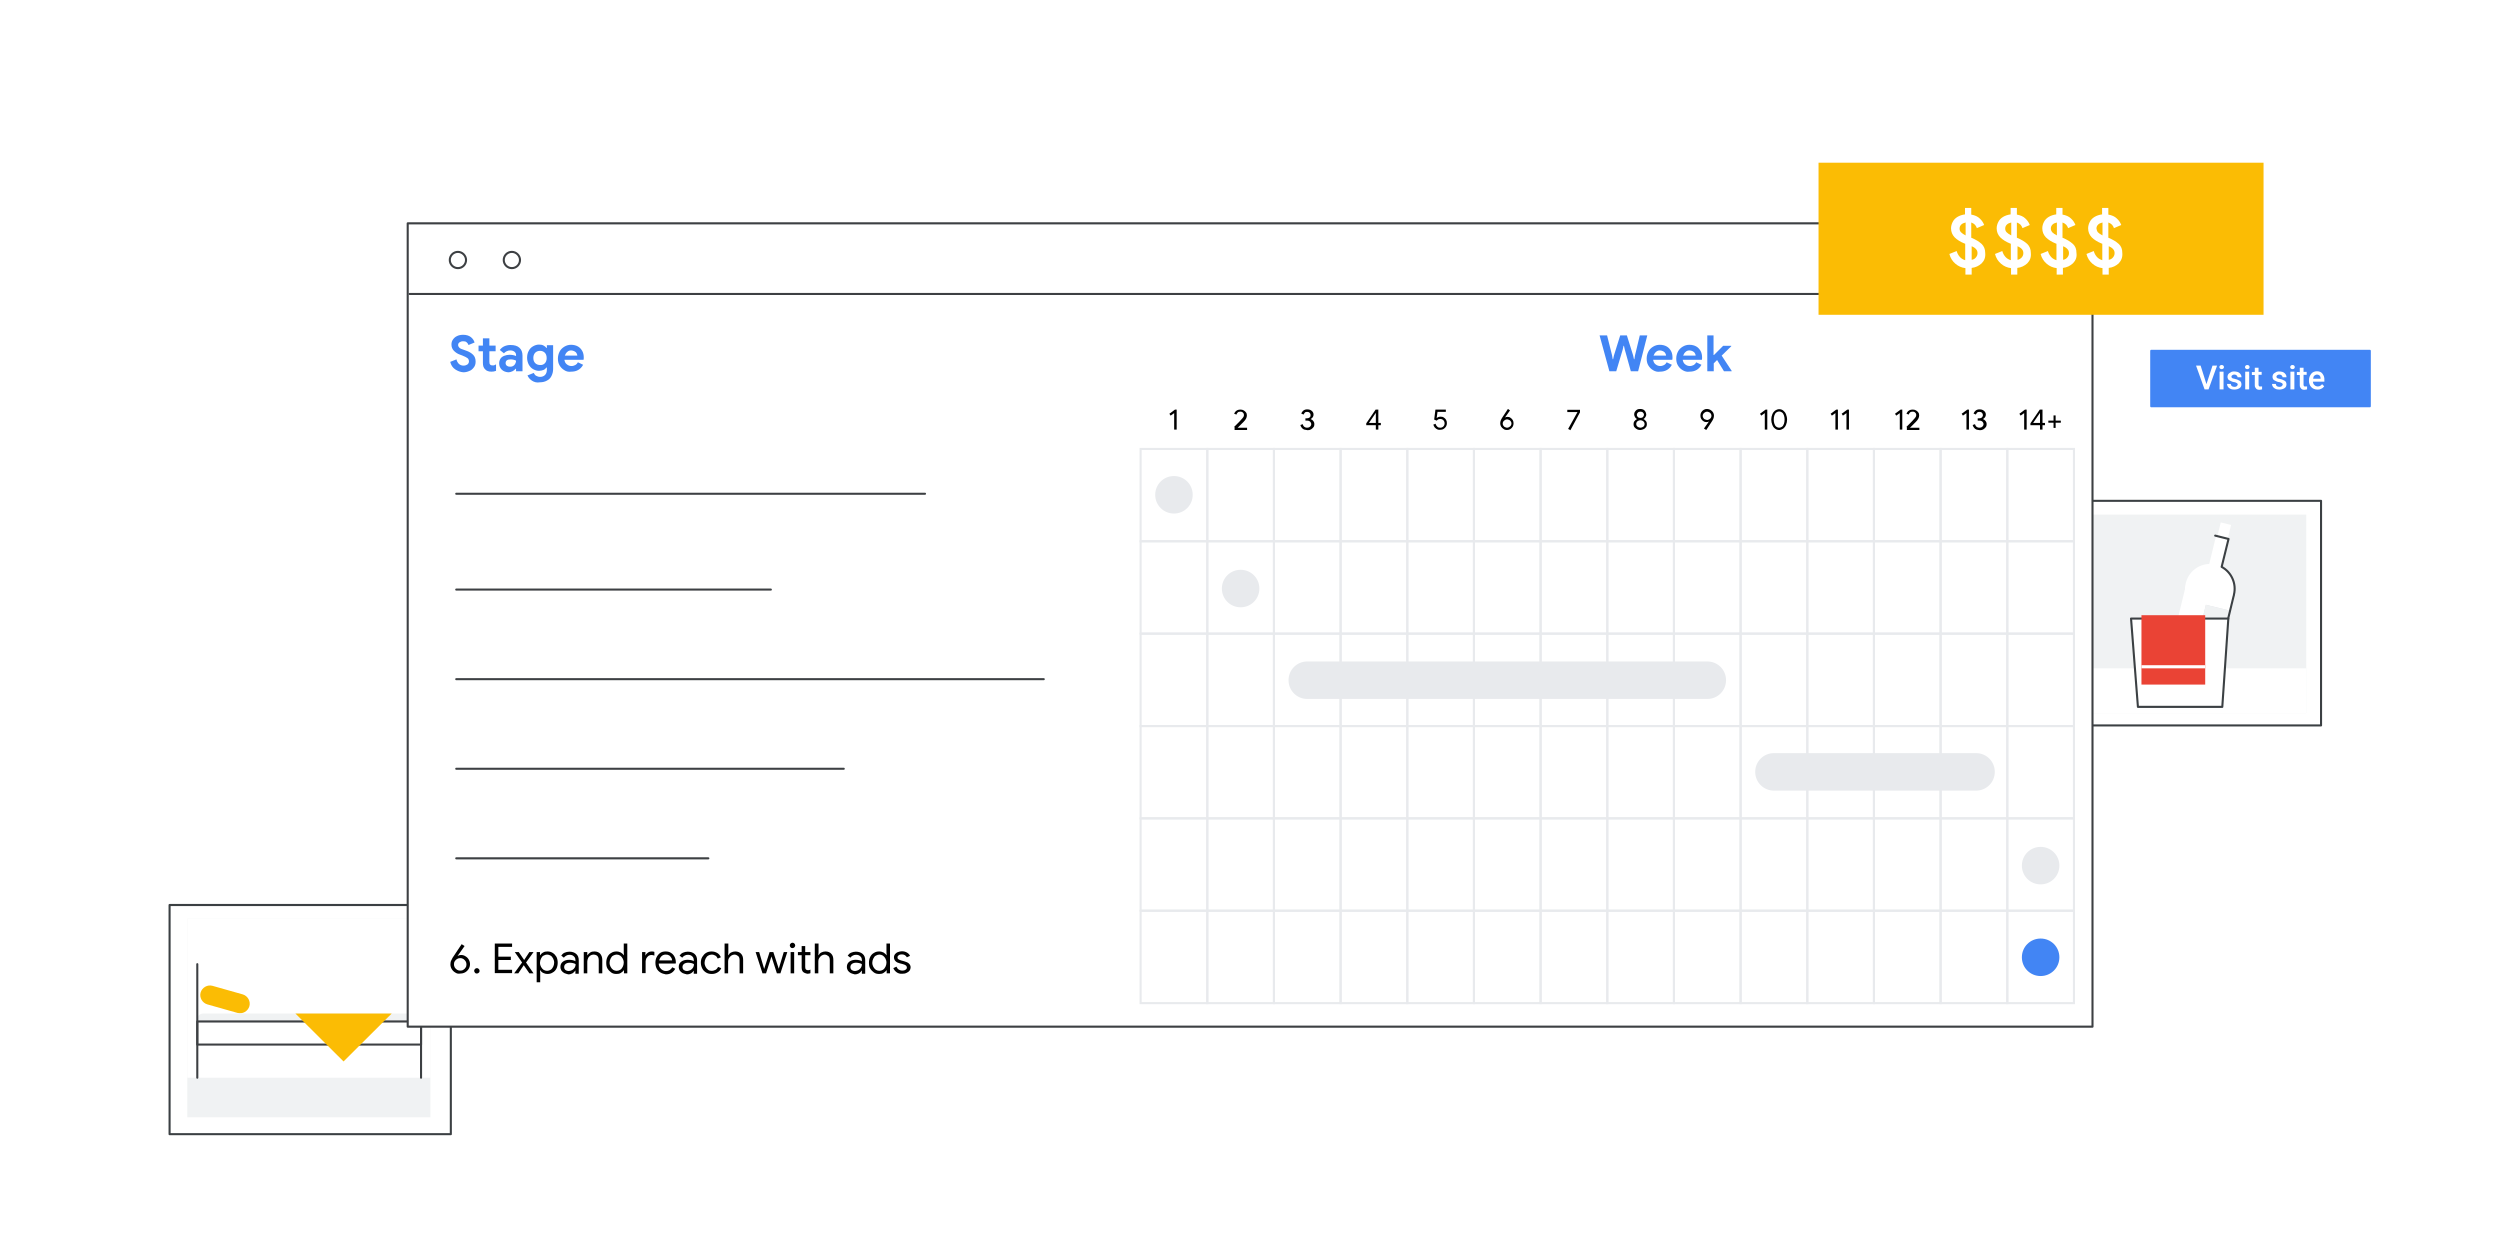 <?xml version="1.0" encoding="utf-8"?>
<!-- Generator: Adobe Illustrator 24.0.0, SVG Export Plug-In . SVG Version: 6.00 Build 0)  -->
<svg version="1.1" id="Layer_1" xmlns="http://www.w3.org/2000/svg" xmlns:xlink="http://www.w3.org/1999/xlink" x="0px" y="0px"
	 viewBox="0 0 1200 600" style="enable-background:new 0 0 1200 600;" xml:space="preserve">
<style type="text/css">
	.st0{fill:#FFFFFF;}
	.st1{fill:#E7E9EC;stroke:#3D4043;stroke-miterlimit:10;}
	.st2{fill:#D18A68;stroke:#3D4043;stroke-width:1.245;stroke-linecap:round;stroke-linejoin:round;stroke-miterlimit:10;}
	.st3{fill:none;stroke:#3D4043;stroke-linecap:round;stroke-linejoin:round;stroke-miterlimit:10;}
	.st4{fill:#FFFFFF;stroke:#3D4043;stroke-linecap:round;stroke-linejoin:round;stroke-miterlimit:10;}
	.st5{fill:#D4E2F9;}
	.st6{fill:none;stroke:#D4E2F9;stroke-miterlimit:10;}
	.st7{fill:#3D4043;stroke:#3D4043;stroke-linecap:round;stroke-linejoin:round;stroke-miterlimit:10;}
	.st8{fill:none;stroke:#3D4043;stroke-width:1.245;stroke-linecap:round;stroke-linejoin:round;stroke-miterlimit:10;}
	.st9{fill:#3D4043;stroke:#3D4043;stroke-width:1.245;stroke-linecap:round;stroke-linejoin:round;stroke-miterlimit:10;}
	.st10{fill:#4281F0;}
	.st11{fill:#CEDFF9;}
	.st12{fill:#FFFFFF;stroke:#3C4043;stroke-linecap:round;stroke-linejoin:round;stroke-miterlimit:10;}
	.st13{fill:none;stroke:#3C4043;stroke-linecap:round;stroke-linejoin:round;stroke-miterlimit:10;}
	.st14{fill:#DFA68A;stroke:#3D4043;stroke-linecap:round;stroke-linejoin:round;stroke-miterlimit:10;}
	.st15{fill:#D85040;stroke:#3D4043;stroke-linecap:round;stroke-linejoin:round;stroke-miterlimit:10;}
	.st16{fill:#FFFFFF;stroke:#3B4043;stroke-linecap:round;stroke-linejoin:round;stroke-miterlimit:10;}
	.st17{fill:#F0F2F3;}
	.st18{fill:#E0E1E5;}
	.st19{fill:none;stroke:#3B4043;stroke-linecap:round;stroke-linejoin:round;stroke-miterlimit:10;}
	.st20{fill:#EA4335;}
	.st21{fill:#FBBC04;}
	.st22{fill:#E4E6E9;}
	.st23{fill:none;stroke:#4BA453;stroke-linecap:round;stroke-linejoin:round;stroke-miterlimit:10;}
	.st24{fill:#4285F4;}
	.st25{fill:#D2E3FC;}
	.st26{enable-background:new    ;}
	.st27{fill:#4BA453;}
	.st28{fill:#D2E3FC;stroke:#D2E3FC;stroke-linecap:round;stroke-linejoin:round;stroke-miterlimit:10;}
	.st29{fill:#34A853;stroke:#34A853;stroke-linecap:round;stroke-linejoin:round;stroke-miterlimit:10;}
	.st30{fill:none;stroke:#BDC0C4;stroke-linecap:round;stroke-linejoin:round;}
	.st31{fill:#4E85EB;stroke:#4E85EB;stroke-miterlimit:10;}
	.st32{fill:#F2BC42;stroke:#F2BC42;stroke-miterlimit:10;}
	.st33{fill:#D85040;stroke:#D85040;stroke-linejoin:round;}
	.st34{fill:#BDC0C4;stroke:#BDC0C4;stroke-linecap:round;stroke-linejoin:round;}
	.st35{fill:#CEE2FF;}
	.st36{fill:none;stroke:#3C4043;stroke-miterlimit:10;}
	.st37{fill:none;stroke:#3D4043;stroke-miterlimit:10;}
	.st38{fill:none;stroke:#FBBC04;stroke-linecap:round;stroke-linejoin:round;stroke-miterlimit:10;}
	.st39{fill-rule:evenodd;clip-rule:evenodd;fill:#3D4043;}
	.st40{fill-rule:evenodd;clip-rule:evenodd;fill:none;stroke:#3D4043;stroke-miterlimit:10;}
	.st41{clip-path:url(#SVGID_4_);}
	.st42{fill:#FFFFFF;stroke:#3D4043;stroke-linecap:round;stroke-linejoin:round;}
	.st43{fill:none;stroke:#4E85EB;stroke-linecap:round;stroke-linejoin:round;}
	.st44{fill-rule:evenodd;clip-rule:evenodd;fill:#FFFFFF;stroke:#3D4043;stroke-linejoin:round;}
	.st45{fill:none;stroke:#E8EAED;stroke-miterlimit:10;}
	.st46{fill:#E8EAED;}
	.st47{fill:#3D4043;stroke:#3D4043;stroke-linecap:round;stroke-linejoin:round;}
	.st48{fill:#FFFFFF;stroke:#3D4043;stroke-miterlimit:10;}
	.st49{fill:#E7E9EC;stroke:#E7E9EC;stroke-linecap:round;stroke-linejoin:round;}
	.st50{fill:none;stroke:#3D4043;stroke-linecap:round;stroke-linejoin:round;}
	.st51{fill:none;stroke:#46494C;stroke-linecap:round;stroke-linejoin:round;stroke-miterlimit:10;}
	.st52{fill:#FFFFFF;stroke:#46494C;stroke-linecap:round;stroke-linejoin:round;stroke-miterlimit:10;}
	.st53{fill:#46494C;}
	.st54{fill:#6B6E73;}
	.st55{fill:#34A853;stroke:#34A853;stroke-miterlimit:10;}
	.st56{fill:none;stroke:#34A853;stroke-linecap:round;stroke-linejoin:round;stroke-miterlimit:10;}
	.st57{clip-path:url(#SVGID_6_);fill:#FFFFFF;}
	.st58{fill:none;stroke:#34A853;stroke-miterlimit:10;}
	.st59{fill:#FFFFFF;stroke:#3D4043;}
	.st60{fill:none;stroke:#3D4043;}
	
		.st61{fill-rule:evenodd;clip-rule:evenodd;fill:#E8EAED;stroke:#E8EAED;stroke-linecap:round;stroke-linejoin:round;stroke-miterlimit:10;}
	.st62{fill:#FBBC04;stroke:#FBBC04;stroke-linecap:round;stroke-linejoin:round;stroke-miterlimit:10;}
	.st63{fill:#FBBC04;stroke:#FBBC04;stroke-miterlimit:10;}
	
		.st64{fill-rule:evenodd;clip-rule:evenodd;fill:#EA4335;stroke:#EA4335;stroke-linecap:round;stroke-linejoin:round;stroke-miterlimit:10;}
	.st65{fill-rule:evenodd;clip-rule:evenodd;fill:#FFFFFF;}
	.st66{fill:#424242;stroke:#424242;stroke-linecap:round;stroke-linejoin:round;}
	.st67{fill:#FFFFFF;stroke:#424242;stroke-linecap:round;stroke-linejoin:round;}
	.st68{fill:#3D4043;}
	.st69{fill:none;stroke:#FFFFFF;stroke-linecap:round;stroke-linejoin:round;stroke-miterlimit:10;}
	.st70{fill:#4285F4;stroke:#4285F4;stroke-linecap:round;stroke-linejoin:round;stroke-miterlimit:10;}
	.st71{clip-path:url(#SVGID_8_);fill:#E4E6E9;}
	.st72{clip-path:url(#SVGID_8_);fill:none;stroke:#3C4043;stroke-linecap:round;stroke-linejoin:round;stroke-miterlimit:10;}
	.st73{clip-path:url(#SVGID_8_);fill:none;stroke:#FFFFFF;stroke-miterlimit:10;}
	.st74{clip-path:url(#SVGID_8_);fill:#E7E9EC;}
	.st75{clip-path:url(#SVGID_8_);}
	.st76{fill:none;stroke:#4285F4;stroke-width:3;stroke-linecap:round;stroke-linejoin:round;stroke-miterlimit:10;}
	.st77{fill:#F6BB41;}
	.st78{fill:#D7D9DD;}
	.st79{clip-path:url(#SVGID_10_);}
	.st80{fill:none;stroke:#4D83E9;stroke-width:2;stroke-linecap:round;stroke-linejoin:round;stroke-miterlimit:10;}
	.st81{clip-path:url(#SVGID_12_);}
	.st82{fill:none;stroke:#6E9AEC;stroke-miterlimit:10;}
	.st83{fill:none;stroke:#4285F4;stroke-width:2;stroke-linecap:round;stroke-linejoin:round;stroke-miterlimit:10;}
	.st84{fill:none;stroke:#D65040;stroke-width:3;stroke-linecap:round;stroke-linejoin:round;stroke-miterlimit:10;}
	.st85{fill:#EEF0F1;}
	.st86{clip-path:url(#SVGID_14_);}
	.st87{fill:#34A853;}
	.st88{fill:#4981EF;}
	.st89{fill:#E54139;}
	.st90{fill:#F5BA41;}
	.st91{fill:#4CA656;}
	.st92{fill:#FFFFFF;stroke:#3C4043;stroke-linecap:round;stroke-linejoin:round;}
	.st93{fill:none;stroke:#BABEC3;stroke-linecap:round;stroke-linejoin:round;}
	.st94{fill:#E6E8EB;}
	.st95{fill:#FFFFFF;stroke:#BBBFC4;stroke-linecap:round;stroke-linejoin:round;}
	.st96{fill:#FFFFFF;stroke:#EFF1F2;stroke-width:0.99;stroke-linecap:round;stroke-linejoin:round;}
	.st97{fill-rule:evenodd;clip-rule:evenodd;fill:#BBBFC4;}
	.st98{fill:#BBBFC4;}
	.st99{fill:#CFE2FB;}
	.st100{fill:none;stroke:#BABDC2;stroke-linecap:round;stroke-linejoin:round;}
	.st101{fill-rule:evenodd;clip-rule:evenodd;fill:#F6BB41;}
	.st102{fill:#2573EA;stroke:#14489A;stroke-width:1.563;}
	.st103{fill:#4285F4;stroke:#4285F4;stroke-linecap:round;stroke-linejoin:round;}
	.st104{fill:none;stroke:#BBBFC4;stroke-width:0.536;stroke-linecap:round;stroke-linejoin:round;stroke-miterlimit:10;}
	.st105{fill:#FFFFFF;stroke:#EFF1F2;stroke-width:1.339;stroke-linecap:round;stroke-linejoin:round;}
	.st106{fill-rule:evenodd;clip-rule:evenodd;fill:#FFFFFF;stroke:#A8ACB0;}
	.st107{fill-rule:evenodd;clip-rule:evenodd;fill:#FFFFFF;stroke:#A8ACB0;stroke-linecap:round;stroke-linejoin:round;}
	.st108{fill:none;stroke:#7A7D80;stroke-linecap:round;stroke-miterlimit:10;}
	.st109{fill:#7A7D80;}
	.st110{fill:#BBBFC4;stroke:#BBBFC4;stroke-linecap:round;stroke-linejoin:round;}
	.st111{fill:#FFFFFF;stroke:#EFF1F2;stroke-linecap:round;stroke-linejoin:round;}
	.st112{fill:#4E85EB;}
	.st113{fill:none;stroke:#7F8387;stroke-linecap:round;stroke-linejoin:round;}
	.st114{fill:none;stroke:#7F8387;stroke-linecap:round;stroke-linejoin:round;stroke-dasharray:7,7;}
	.st115{fill:#4283F2;}
	.st116{fill:none;stroke:#BEC1C5;stroke-linecap:round;stroke-linejoin:round;}
	.st117{fill:none;stroke:#000000;stroke-linecap:round;stroke-linejoin:round;}
	.st118{fill:#4E85EB;stroke:#4E85EB;stroke-linecap:round;stroke-linejoin:round;}
	.st119{fill:none;stroke:#FFFFFF;stroke-linecap:round;stroke-linejoin:round;}
	.st120{fill-rule:evenodd;clip-rule:evenodd;fill:#4981EF;}
	.st121{fill-rule:evenodd;clip-rule:evenodd;fill:#E54139;}
	.st122{fill-rule:evenodd;clip-rule:evenodd;fill:#F5BA41;}
	.st123{fill-rule:evenodd;clip-rule:evenodd;fill:#4CA656;}
	.st124{fill:#FFFFFF;stroke:#FFFFFF;stroke-linecap:round;}
	.st125{fill:#CFE0F8;stroke:#CFE0F8;stroke-linecap:round;stroke-linejoin:round;}
	.st126{fill:none;stroke:#3C4043;stroke-linecap:round;stroke-linejoin:round;}
	.st127{fill:#EFF1F2;}
	.st128{fill:none;stroke:#EFF1F2;stroke-linecap:round;stroke-linejoin:round;}
	.st129{fill:none;stroke:#D2E8D6;stroke-linecap:round;stroke-linejoin:round;stroke-miterlimit:10;}
	.st130{fill:#D2E8D6;}
	.st131{fill:#FBEEC7;}
	.st132{fill-rule:evenodd;clip-rule:evenodd;fill:#FFFFFF;stroke:#3D4043;stroke-miterlimit:10;}
	.st133{fill:#4E85EB;stroke:#4E85EB;stroke-linecap:round;stroke-linejoin:round;stroke-miterlimit:10;}
	.st134{fill:#D4E2F9;stroke:#D4E2F9;stroke-linecap:round;stroke-linejoin:round;}
	.st135{fill:#F2BC42;}
	.st136{fill:#D85040;}
	.st137{fill:#D85040;stroke:#3D4043;stroke-width:1.245;stroke-linecap:round;stroke-linejoin:round;stroke-miterlimit:10;}
	.st138{fill:#4AA453;stroke:#4AA453;stroke-linecap:round;stroke-linejoin:round;stroke-miterlimit:10;}
	.st139{fill:#E4E4E4;}
	.st140{fill:#E94C3D;stroke:#3C4043;stroke-linecap:round;stroke-linejoin:round;stroke-miterlimit:10;}
	.st141{fill:none;stroke:#4E85EB;stroke-miterlimit:10;}
	.st142{fill:none;stroke:#636669;stroke-linecap:round;stroke-linejoin:round;}
	.st143{fill:none;stroke:#58A45C;stroke-miterlimit:10;}
	.st144{fill:#7B7D7F;}
	.st145{fill:none;stroke:#F4C955;stroke-miterlimit:10;}
	.st146{fill:#F1F3F4;}
	.st147{fill:#FFFFFF;stroke:#636669;stroke-linecap:round;stroke-linejoin:round;}
	.st148{fill:none;stroke:#3D4043;stroke-linecap:round;stroke-miterlimit:10;}
	.st149{fill:#D4E2F9;stroke:#FFFFFF;stroke-width:0.75;stroke-miterlimit:10;}
	.st150{fill:#4281F0;stroke:#4281F0;stroke-linecap:round;stroke-linejoin:round;stroke-miterlimit:10;}
	.st151{fill:#D4E2F9;stroke:#FFFFFF;stroke-width:0.5;stroke-miterlimit:10;}
	.st152{fill:#754438;stroke:#3D4043;stroke-miterlimit:10;}
	.st153{fill:#754438;stroke:#3D4043;stroke-linecap:round;stroke-linejoin:round;stroke-miterlimit:10;}
	.st154{fill:#3D4043;stroke:#3D4043;stroke-miterlimit:10;}
	.st155{fill:#754438;stroke:#3D4043;stroke-linejoin:round;stroke-miterlimit:10;}
	.st156{fill:#883829;stroke:#3D4043;stroke-linecap:round;stroke-linejoin:round;stroke-miterlimit:10;}
	.st157{fill:#D4E2F9;stroke:#D4E2F9;stroke-linecap:round;stroke-linejoin:round;stroke-miterlimit:10;}
	.st158{clip-path:url(#SVGID_16_);fill:#FFFFFF;}
	.st159{clip-path:url(#SVGID_16_);fill:#E4E6E9;}
	.st160{clip-path:url(#SVGID_16_);fill:none;stroke:#3C4043;stroke-linecap:round;stroke-linejoin:round;stroke-miterlimit:10;}
	.st161{clip-path:url(#SVGID_16_);fill:none;stroke:#FFFFFF;stroke-miterlimit:10;}
	.st162{clip-path:url(#SVGID_16_);fill:#E7E9EC;}
	.st163{clip-path:url(#SVGID_16_);}
	.st164{fill:none;stroke:#4D83E9;stroke-width:3;stroke-linecap:round;stroke-linejoin:round;stroke-miterlimit:10;}
	.st165{fill:#4D83E9;}
	.st166{clip-path:url(#SVGID_18_);}
	.st167{clip-path:url(#SVGID_20_);}
</style>
<rect x="-5" y="-5.5" class="st0" width="1210" height="611"/>
<g>
	<rect x="983.9" y="240.4" class="st16" width="130.2" height="107.8"/>
	<rect x="990.3" y="247" class="st17" width="116.7" height="95.3"/>
	<rect x="990.3" y="320.8" class="st0" width="116.7" height="21.5"/>
	<g>
		<g>
			<g>
				
					<rect x="1064.4" y="250.7" transform="matrix(0.972 0.237 -0.237 0.972 90.781 -245.183)" class="st0" width="5.1" height="9.9"/>
			</g>
			<g>
				<path class="st0" d="M1072.4,285.4c-1.6,6.4-9.1,14.6-15.5,13.1c-6.4-1.6-9.3-12.3-7.7-18.7c1.6-6.4,8-10.3,14.4-8.8
					C1070,272.5,1073.9,279,1072.4,285.4z"/>
			</g>
			<g>
				
					<rect x="1042.7" y="281.5" transform="matrix(0.972 0.237 -0.237 0.972 102.701 -240.785)" class="st0" width="23.9" height="52.1"/>
			</g>
			<g>
				
					<rect x="1058.2" y="257.4" transform="matrix(0.972 0.237 -0.237 0.972 96.02 -243.238)" class="st0" width="6.6" height="42.2"/>
			</g>
			<g>
				
					<rect x="1055.7" y="290.9" transform="matrix(0.972 0.237 -0.237 0.972 101.619 -242.656)" class="st18" width="12.4" height="22.3"/>
			</g>
			<g>
				<defs>
					
						<rect id="SVGID_1_" x="1055.7" y="290.9" transform="matrix(0.972 0.237 -0.237 0.972 101.619 -242.656)" width="12.4" height="22.3"/>
				</defs>
				<use xlink:href="#SVGID_1_"  style="overflow:visible;fill:#F0F2F3;"/>
				<clipPath id="SVGID_2_">
					<use xlink:href="#SVGID_1_"  style="overflow:visible;"/>
				</clipPath>
			</g>
			<path class="st19" d="M1036.9,330l23.2,5.7l12-49.4c0.1-0.3,0.2-0.6,0.2-0.9c1.3-5.4-1.3-10.8-5.9-13.3l3.3-13.4l-6.4-1.6"/>
		</g>
		<g>
			<polygon class="st16" points="1066.7,339.3 1069.6,296.9 1022.9,296.9 1026.2,339.3 			"/>
		</g>
		<g>
			<rect x="1027.9" y="295.3" class="st20" width="30.6" height="33.3"/>
		</g>
		<g>
			<rect x="1027.9" y="319.3" class="st0" width="30.6" height="1.5"/>
		</g>
	</g>
</g>
<g>
	<rect x="81.4" y="434.4" class="st16" width="135" height="110"/>
	<rect x="89.9" y="441" class="st17" width="116.7" height="95.3"/>
	<g>
		<rect x="89.9" y="441" class="st0" width="116.7" height="76.3"/>
		<g>
			<path class="st21" d="M99.5,482.1c-2.4-0.7-3.9-3.3-3.2-5.7l0,0c0.7-2.4,3.3-3.9,5.7-3.2l14.5,4.1c2.4,0.7,3.9,3.3,3.2,5.7l0,0
				c-0.7,2.4-3.3,3.9-5.7,3.2L99.5,482.1z"/>
			<g>
				<path class="st17" d="M94.7,495.8v-6.6c0-1.5,1.3-2.7,2.8-2.7h101.8c1.6,0,2.8,1.2,2.8,2.7v6.6c0,1.5-1.3,2.7-2.8,2.7H97.5
					C95.9,498.6,94.7,497.3,94.7,495.8L94.7,495.8z"/>
				<rect x="94.7" y="490.3" class="st4" width="107.4" height="11.1"/>
			</g>
		</g>
		<line class="st3" x1="94.7" y1="462.8" x2="94.7" y2="517.3"/>
		<line class="st3" x1="202.1" y1="479.8" x2="202.1" y2="517.3"/>
		<polygon class="st21" points="141.8,486.5 188,486.5 164.9,509.5 		"/>
	</g>
</g>
<g>
	<g>
		<path class="st4" d="M195.7,107.2h808.7v385.6H195.7v-76.3V107.2z"/>
		<path class="st3" d="M196.6,141.1h677.7"/>
		<path class="st37" d="M219.8,128.7c2.2,0,3.9-1.8,3.9-3.9s-1.8-3.9-3.9-3.9c-2.2,0-3.9,1.8-3.9,3.9S217.6,128.7,219.8,128.7z"/>
		<path class="st37" d="M245.7,128.7c2.2,0,3.9-1.8,3.9-3.9s-1.8-3.9-3.9-3.9c-2.2,0-3.9,1.8-3.9,3.9S243.5,128.7,245.7,128.7z"/>
	</g>
	<g>
		<path d="M218.5,466.8c-0.7-0.4-1.3-1-1.7-1.7c-0.4-0.7-0.6-1.4-0.6-2.2c0-0.7,0.1-1.4,0.5-2.1c0.3-0.7,0.7-1.4,1.3-2.2l3.6-5.4
			l1.4,0.9l-3.4,4.8l0,0c0.5-0.3,1-0.5,1.8-0.5c0.7,0,1.4,0.2,2,0.6c0.7,0.4,1.2,0.9,1.6,1.6s0.6,1.4,0.6,2.2c0,0.8-0.2,1.5-0.6,2.2
			c-0.4,0.7-1,1.3-1.7,1.7c-0.7,0.4-1.5,0.6-2.3,0.6C220,467.5,219.2,467.3,218.5,466.8z M222.4,465.5c0.5-0.3,0.8-0.6,1.1-1.1
			c0.3-0.4,0.4-0.9,0.4-1.5c0-0.5-0.1-1-0.4-1.5c-0.3-0.4-0.6-0.8-1.1-1.1c-0.5-0.3-0.9-0.4-1.5-0.4c-0.5,0-1,0.1-1.5,0.4
			c-0.5,0.3-0.8,0.6-1.1,1.1c-0.3,0.4-0.4,0.9-0.4,1.5c0,0.5,0.1,1,0.4,1.5c0.3,0.4,0.6,0.8,1.1,1.1c0.5,0.3,1,0.4,1.5,0.4
			C221.5,465.9,222,465.8,222.4,465.5z"/>
		<path d="M228,466.9c-0.2-0.2-0.4-0.5-0.4-0.9c0-0.3,0.1-0.6,0.4-0.9c0.2-0.2,0.5-0.4,0.9-0.4c0.3,0,0.6,0.1,0.9,0.4
			c0.2,0.2,0.4,0.5,0.4,0.9c0,0.4-0.1,0.7-0.4,0.9c-0.2,0.2-0.5,0.4-0.9,0.4C228.5,467.3,228.2,467.2,228,466.9z"/>
		<path d="M237.5,452.9h8.3v1.6h-6.6v4.7h6v1.6h-6v4.7h6.6v1.6h-8.3V452.9z"/>
		<path d="M250.6,462l-3.5-5h1.9l2.6,3.8l2.5-3.8h2l-3.6,5l3.6,5.2h-2l-2.7-3.9l-2.6,3.9h-2L250.6,462z"/>
		<path d="M257.6,457h1.6v1.5h0.1c0.3-0.5,0.8-1,1.4-1.3c0.6-0.4,1.3-0.5,2.1-0.5c0.9,0,1.7,0.2,2.5,0.7s1.3,1.1,1.8,1.9
			c0.4,0.8,0.6,1.8,0.6,2.8c0,1-0.2,2-0.6,2.8c-0.4,0.8-1,1.5-1.8,1.9c-0.7,0.5-1.6,0.7-2.5,0.7c-0.8,0-1.5-0.2-2.1-0.5
			s-1.1-0.8-1.4-1.3h-0.1l0.1,1.4v4.4h-1.7V457z M264.3,465.5c0.5-0.3,0.9-0.8,1.2-1.4s0.5-1.3,0.5-2c0-0.8-0.2-1.4-0.5-2
			s-0.7-1.1-1.2-1.4s-1.1-0.5-1.7-0.5c-0.6,0-1.1,0.2-1.7,0.5s-0.9,0.8-1.2,1.4c-0.3,0.6-0.5,1.3-0.5,2c0,0.8,0.2,1.5,0.5,2
			c0.3,0.6,0.7,1,1.2,1.4c0.5,0.3,1.1,0.5,1.7,0.5C263.2,466,263.8,465.8,264.3,465.5z"/>
		<path d="M270.9,467.1c-0.6-0.3-1-0.7-1.4-1.2c-0.3-0.5-0.5-1.1-0.5-1.8c0-1.1,0.4-1.9,1.2-2.5c0.8-0.6,1.8-0.9,3.1-0.9
			c0.6,0,1.2,0.1,1.7,0.2s0.9,0.3,1.2,0.5v-0.6c0-0.8-0.3-1.4-0.8-1.8c-0.5-0.5-1.2-0.7-2-0.7c-0.6,0-1.1,0.1-1.6,0.4
			s-0.9,0.6-1.1,1l-1.3-1c0.4-0.6,0.9-1.1,1.6-1.4s1.5-0.5,2.3-0.5c1.4,0,2.5,0.4,3.3,1.1c0.8,0.7,1.2,1.7,1.2,3v6.5h-1.6v-1.5h-0.1
			c-0.3,0.5-0.7,0.9-1.3,1.3c-0.6,0.3-1.2,0.5-2,0.5C272.2,467.5,271.5,467.4,270.9,467.1z M274.7,465.6c0.5-0.3,0.9-0.7,1.2-1.2
			c0.3-0.5,0.4-1,0.4-1.6c-0.3-0.2-0.7-0.4-1.2-0.5c-0.5-0.1-1-0.2-1.5-0.2c-0.9,0-1.6,0.2-2.1,0.6s-0.7,0.9-0.7,1.5
			c0,0.6,0.2,1,0.6,1.4c0.4,0.3,1,0.5,1.6,0.5C273.7,466,274.2,465.9,274.7,465.6z"/>
		<path d="M280.3,457h1.6v1.5h0.1c0.3-0.5,0.7-0.9,1.3-1.3c0.6-0.4,1.3-0.5,2-0.5c1.2,0,2.2,0.4,2.8,1.1c0.6,0.7,1,1.7,1,2.9v6.5
			h-1.7v-6.3c0-0.9-0.2-1.6-0.7-2.1c-0.5-0.4-1.1-0.6-1.9-0.6c-0.5,0-1,0.2-1.5,0.5c-0.4,0.3-0.8,0.7-1,1.2c-0.2,0.5-0.4,1-0.4,1.6
			v5.7h-1.7V457z"/>
		<path d="M293.4,466.8c-0.7-0.5-1.3-1.1-1.8-1.9s-0.6-1.8-0.6-2.8c0-1,0.2-2,0.6-2.8s1-1.5,1.8-1.9c0.7-0.5,1.6-0.7,2.5-0.7
			c0.8,0,1.5,0.2,2.1,0.5c0.6,0.4,1.1,0.8,1.4,1.3h0.1l-0.1-1.4v-4.2h1.7v14.3h-1.6v-1.5h-0.1c-0.3,0.5-0.8,0.9-1.4,1.3
			c-0.6,0.4-1.3,0.5-2.1,0.5C294.9,467.5,294.1,467.3,293.4,466.8z M297.7,465.5c0.5-0.3,0.9-0.8,1.2-1.4c0.3-0.6,0.5-1.3,0.5-2
			c0-0.8-0.2-1.5-0.5-2c-0.3-0.6-0.7-1-1.2-1.4c-0.5-0.3-1.1-0.5-1.7-0.5c-0.6,0-1.1,0.2-1.7,0.5s-0.9,0.8-1.2,1.4
			c-0.3,0.6-0.5,1.3-0.5,2c0,0.8,0.2,1.4,0.5,2c0.3,0.6,0.7,1,1.2,1.4c0.5,0.3,1.1,0.5,1.7,0.5C296.6,466,297.2,465.8,297.7,465.5z"
			/>
		<path d="M308.2,457h1.6v1.6h0.1c0.2-0.6,0.6-1,1.2-1.4c0.6-0.4,1.2-0.5,1.8-0.5c0.5,0,0.9,0.1,1.2,0.2v1.8
			c-0.4-0.2-0.9-0.3-1.4-0.3c-0.5,0-0.9,0.1-1.4,0.4c-0.4,0.3-0.7,0.7-1,1.1c-0.2,0.5-0.4,1-0.4,1.5v5.7h-1.7V457z"/>
		<path d="M317,466.8c-0.8-0.5-1.4-1.1-1.8-1.9c-0.4-0.8-0.6-1.7-0.6-2.8c0-1,0.2-1.9,0.6-2.7c0.4-0.8,1-1.5,1.7-2
			c0.7-0.5,1.6-0.7,2.6-0.7c1,0,1.9,0.2,2.6,0.7c0.7,0.4,1.3,1.1,1.7,1.9c0.4,0.8,0.6,1.7,0.6,2.7c0,0.2,0,0.4-0.1,0.5h-8.1
			c0,0.8,0.2,1.4,0.6,2c0.3,0.5,0.8,0.9,1.3,1.2c0.5,0.3,1,0.4,1.6,0.4c1.3,0,2.3-0.6,3-1.8l1.4,0.7c-0.4,0.8-1,1.5-1.8,2
			s-1.7,0.7-2.7,0.7C318.7,467.5,317.8,467.3,317,466.8z M322.6,461c0-0.4-0.1-0.9-0.4-1.3s-0.5-0.8-1-1.1c-0.5-0.3-1-0.4-1.7-0.4
			c-0.8,0-1.5,0.3-2,0.8s-0.9,1.2-1.1,2H322.6z"/>
		<path d="M327.7,467.1c-0.6-0.3-1-0.7-1.4-1.2c-0.3-0.5-0.5-1.1-0.5-1.8c0-1.1,0.4-1.9,1.2-2.5c0.8-0.6,1.8-0.9,3.1-0.9
			c0.6,0,1.2,0.1,1.7,0.2s0.9,0.3,1.2,0.5v-0.6c0-0.8-0.3-1.4-0.8-1.8c-0.5-0.5-1.2-0.7-2-0.7c-0.6,0-1.1,0.1-1.6,0.4
			s-0.9,0.6-1.1,1l-1.3-1c0.4-0.6,0.9-1.1,1.6-1.4s1.5-0.5,2.3-0.5c1.4,0,2.5,0.4,3.3,1.1c0.8,0.7,1.2,1.7,1.2,3v6.5h-1.6v-1.5H333
			c-0.3,0.5-0.7,0.9-1.3,1.3c-0.6,0.3-1.2,0.5-2,0.5C329,467.5,328.3,467.4,327.7,467.1z M331.5,465.6c0.5-0.3,0.9-0.7,1.2-1.2
			c0.3-0.5,0.4-1,0.4-1.6c-0.3-0.2-0.7-0.4-1.2-0.5c-0.5-0.1-1-0.2-1.5-0.2c-0.9,0-1.6,0.2-2.1,0.6s-0.7,0.9-0.7,1.5
			c0,0.6,0.2,1,0.6,1.4c0.4,0.3,1,0.5,1.6,0.5C330.4,466,331,465.9,331.5,465.6z"/>
		<path d="M338.9,466.8c-0.8-0.5-1.4-1.1-1.8-1.9c-0.4-0.8-0.7-1.7-0.7-2.8c0-1,0.2-2,0.7-2.8s1.1-1.5,1.8-1.9
			c0.8-0.5,1.7-0.7,2.7-0.7c1.1,0,2,0.3,2.8,0.8c0.8,0.5,1.3,1.2,1.6,2l-1.5,0.6c-0.3-0.6-0.6-1.1-1.1-1.4c-0.5-0.3-1.1-0.5-1.8-0.5
			c-0.6,0-1.2,0.2-1.7,0.5c-0.5,0.3-0.9,0.8-1.2,1.4c-0.3,0.6-0.5,1.3-0.5,2c0,0.8,0.2,1.4,0.5,2c0.3,0.6,0.7,1,1.2,1.4
			s1.1,0.5,1.7,0.5c0.7,0,1.3-0.2,1.9-0.5c0.5-0.3,0.9-0.8,1.2-1.4l1.5,0.6c-0.3,0.8-0.9,1.5-1.7,2s-1.7,0.8-2.8,0.8
			C340.6,467.5,339.7,467.3,338.9,466.8z"/>
		<path d="M347.9,452.9h1.7v4.2l-0.1,1.4h0.1c0.3-0.5,0.7-1,1.3-1.3c0.6-0.3,1.3-0.5,2-0.5c1.2,0,2.2,0.4,2.8,1.1
			c0.7,0.7,1,1.7,1,2.9v6.5H355v-6.3c0-0.9-0.2-1.6-0.7-2c-0.5-0.4-1.1-0.7-1.8-0.7c-0.5,0-1,0.2-1.5,0.5c-0.4,0.3-0.8,0.7-1.1,1.2
			c-0.3,0.5-0.4,1-0.4,1.6v5.7h-1.7V452.9z"/>
		<path d="M362.7,457h1.7l2.4,8.1h0l2.6-8.1h1.8l2.6,8h0l2.4-8h1.7l-3.3,10.2h-1.7l-2.6-8.1l-2.6,8.1H366L362.7,457z"/>
		<path d="M379.5,454.7c-0.2-0.2-0.4-0.5-0.4-0.9c0-0.3,0.1-0.6,0.4-0.9c0.2-0.2,0.5-0.4,0.9-0.4c0.3,0,0.6,0.1,0.9,0.4
			c0.2,0.2,0.4,0.5,0.4,0.9c0,0.3-0.1,0.6-0.4,0.9c-0.2,0.2-0.5,0.4-0.9,0.4C380,455.1,379.7,455,379.5,454.7z M379.5,457h1.7v10.2
			h-1.7V457z"/>
		<path d="M386.5,467.1c-0.4-0.1-0.6-0.3-0.9-0.5c-0.3-0.3-0.5-0.5-0.6-0.9c-0.1-0.3-0.2-0.7-0.2-1.2v-6h-1.8V457h1.8v-2.9h1.7v2.9
			h2.5v1.5h-2.5v5.6c0,0.6,0.1,1,0.3,1.2c0.3,0.3,0.6,0.4,1.1,0.4c0.4,0,0.8-0.1,1.1-0.3v1.7c-0.2,0.1-0.4,0.2-0.6,0.2
			c-0.2,0-0.5,0.1-0.8,0.1C387.3,467.3,386.9,467.3,386.5,467.1z"/>
		<path d="M391.2,452.9h1.7v4.2l-0.1,1.4h0.1c0.3-0.5,0.7-1,1.3-1.3c0.6-0.3,1.3-0.5,2-0.5c1.2,0,2.2,0.4,2.8,1.1
			c0.7,0.7,1,1.7,1,2.9v6.5h-1.7v-6.3c0-0.9-0.2-1.6-0.7-2c-0.5-0.4-1.1-0.7-1.8-0.7c-0.5,0-1,0.2-1.5,0.5c-0.4,0.3-0.8,0.7-1.1,1.2
			c-0.3,0.5-0.4,1-0.4,1.6v5.7h-1.7V452.9z"/>
		<path d="M408.4,467.1c-0.6-0.3-1-0.7-1.4-1.2c-0.3-0.5-0.5-1.1-0.5-1.8c0-1.1,0.4-1.9,1.2-2.5c0.8-0.6,1.8-0.9,3.1-0.9
			c0.6,0,1.2,0.1,1.7,0.2s0.9,0.3,1.2,0.5v-0.6c0-0.8-0.3-1.4-0.8-1.8c-0.5-0.5-1.2-0.7-2-0.7c-0.6,0-1.1,0.1-1.6,0.4
			s-0.9,0.6-1.1,1l-1.3-1c0.4-0.6,0.9-1.1,1.6-1.4s1.5-0.5,2.3-0.5c1.4,0,2.5,0.4,3.3,1.1c0.8,0.7,1.2,1.7,1.2,3v6.5h-1.6v-1.5h-0.1
			c-0.3,0.5-0.7,0.9-1.3,1.3c-0.6,0.3-1.2,0.5-2,0.5C409.6,467.5,409,467.4,408.4,467.1z M412.1,465.6c0.5-0.3,0.9-0.7,1.2-1.2
			c0.3-0.5,0.4-1,0.4-1.6c-0.3-0.2-0.7-0.4-1.2-0.5c-0.5-0.1-1-0.2-1.5-0.2c-0.9,0-1.6,0.2-2.1,0.6s-0.7,0.9-0.7,1.5
			c0,0.6,0.2,1,0.6,1.4c0.4,0.3,1,0.5,1.6,0.5C411.1,466,411.6,465.9,412.1,465.6z"/>
		<path d="M419.5,466.8c-0.7-0.5-1.3-1.1-1.8-1.9s-0.6-1.8-0.6-2.8c0-1,0.2-2,0.6-2.8s1-1.5,1.8-1.9c0.7-0.5,1.6-0.7,2.5-0.7
			c0.8,0,1.5,0.2,2.1,0.5c0.6,0.4,1.1,0.8,1.4,1.3h0.1l-0.1-1.4v-4.2h1.7v14.3h-1.6v-1.5h-0.1c-0.3,0.5-0.8,0.9-1.4,1.3
			c-0.6,0.4-1.3,0.5-2.1,0.5C421,467.5,420.2,467.3,419.5,466.8z M423.8,465.5c0.5-0.3,0.9-0.8,1.2-1.4c0.3-0.6,0.5-1.3,0.5-2
			c0-0.8-0.2-1.5-0.5-2c-0.3-0.6-0.7-1-1.2-1.4c-0.5-0.3-1.1-0.5-1.7-0.5c-0.6,0-1.1,0.2-1.7,0.5s-0.9,0.8-1.2,1.4
			c-0.3,0.6-0.5,1.3-0.5,2c0,0.8,0.2,1.4,0.5,2c0.3,0.6,0.7,1,1.2,1.4c0.5,0.3,1.1,0.5,1.7,0.5C422.7,466,423.3,465.8,423.8,465.5z"
			/>
		<path d="M430.4,466.7c-0.7-0.5-1.3-1.2-1.6-2l1.5-0.7c0.3,0.6,0.6,1.1,1.1,1.4c0.5,0.3,1.1,0.5,1.6,0.5c0.6,0,1.2-0.1,1.6-0.4
			c0.5-0.3,0.7-0.6,0.7-1.1c0-0.4-0.2-0.8-0.5-1c-0.4-0.3-0.9-0.5-1.7-0.7l-1.2-0.3c-0.8-0.2-1.5-0.5-2-1s-0.8-1.1-0.8-1.9
			c0-0.6,0.2-1.1,0.5-1.5c0.4-0.4,0.8-0.8,1.4-1c0.6-0.2,1.2-0.4,1.9-0.4c0.9,0,1.7,0.2,2.4,0.6c0.7,0.4,1.2,0.9,1.5,1.6l-1.5,0.7
			c-0.5-0.9-1.3-1.4-2.4-1.4c-0.6,0-1.1,0.1-1.5,0.4c-0.4,0.3-0.6,0.6-0.6,1c0,0.4,0.1,0.7,0.4,0.9c0.3,0.2,0.7,0.4,1.3,0.6l1.5,0.4
			c1,0.3,1.8,0.6,2.3,1.1c0.5,0.5,0.8,1.1,0.8,1.8c0,0.6-0.2,1.2-0.5,1.6c-0.4,0.5-0.8,0.8-1.5,1.1c-0.6,0.3-1.3,0.4-2,0.4
			C432,467.5,431.1,467.2,430.4,466.7z"/>
	</g>
	<g>
		<path d="M563.6,198.3l-1.7,1.2l-0.6-0.9l2.7-2h0.8v9.6h-1.2V198.3z"/>
	</g>
	<g>
		<path d="M592.3,205c0.3-0.3,0.9-0.9,1.7-1.7c0.9-0.9,1.5-1.5,1.8-1.9c0.5-0.5,0.8-0.9,1-1.2c0.2-0.3,0.3-0.6,0.3-1
			c0-0.3-0.1-0.5-0.2-0.8c-0.1-0.2-0.4-0.4-0.6-0.6c-0.3-0.2-0.6-0.2-1-0.2c-0.5,0-0.9,0.1-1.2,0.4s-0.5,0.6-0.6,1l-1.1-0.4
			c0.1-0.3,0.3-0.6,0.5-0.9c0.2-0.3,0.6-0.6,1-0.8c0.4-0.2,0.9-0.3,1.5-0.3c0.6,0,1.1,0.1,1.6,0.4s0.8,0.6,1.1,1s0.4,0.9,0.4,1.4
			c0,1-0.5,2-1.5,3l-2.9,2.9h4.5v1.1h-6V205z"/>
	</g>
	<g>
		<path d="M626,206.2c-0.4-0.2-0.8-0.4-1.1-0.8c-0.3-0.4-0.6-0.8-0.7-1.4l1.1-0.4c0.1,0.5,0.4,1,0.8,1.3c0.4,0.3,0.8,0.4,1.3,0.4
			c0.4,0,0.7-0.1,1-0.2c0.3-0.2,0.6-0.4,0.7-0.6c0.2-0.3,0.3-0.6,0.3-0.9c0-0.3-0.1-0.6-0.3-0.9c-0.2-0.3-0.4-0.5-0.7-0.6
			c-0.3-0.2-0.7-0.2-1-0.2h-0.8v-1.1h0.7c0.5,0,0.9-0.1,1.3-0.4s0.5-0.7,0.5-1.2c0-0.4-0.2-0.8-0.5-1.1c-0.3-0.3-0.8-0.4-1.2-0.4
			c-0.5,0-0.9,0.1-1.1,0.4s-0.5,0.6-0.6,0.9l-1.1-0.5c0.2-0.5,0.5-1,1-1.4c0.5-0.4,1.1-0.6,1.9-0.6c0.6,0,1.1,0.1,1.5,0.3
			c0.4,0.2,0.8,0.5,1.1,0.9s0.4,0.8,0.4,1.3c0,0.5-0.1,0.9-0.4,1.3s-0.6,0.6-0.9,0.8v0.1c0.5,0.2,0.9,0.5,1.2,0.9
			c0.3,0.4,0.5,0.9,0.5,1.4c0,0.6-0.1,1.1-0.4,1.5c-0.3,0.4-0.7,0.8-1.2,1.1s-1,0.4-1.6,0.4C626.9,206.4,626.4,206.3,626,206.2z"/>
	</g>
	<g>
		<path d="M660.4,204.1h-4.6v-0.9l4.5-6.6h1.3v6.4h1.2v1.1h-1.2v2.1h-1.2V204.1z M660.4,203v-4.7h-0.1l-3.2,4.7H660.4z"/>
	</g>
	<g>
		<path d="M689.9,206.1c-0.4-0.2-0.8-0.5-1.2-0.9c-0.3-0.4-0.6-0.9-0.7-1.4l1.1-0.4c0.1,0.6,0.4,1,0.8,1.4s0.8,0.5,1.4,0.5
			c0.6,0,1.1-0.2,1.5-0.6s0.6-0.9,0.6-1.5c0-0.6-0.2-1.1-0.6-1.5c-0.4-0.4-0.9-0.6-1.5-0.6c-0.3,0-0.7,0.1-1,0.2
			c-0.3,0.2-0.5,0.4-0.7,0.6l-1.2-0.5l0.6-4.8h5v1.1h-4l-0.4,2.9l0.1,0c0.5-0.4,1.1-0.6,1.8-0.6c0.6,0,1.1,0.1,1.5,0.4
			c0.5,0.3,0.8,0.6,1.1,1.1c0.3,0.5,0.4,1,0.4,1.6c0,0.6-0.1,1.1-0.4,1.6c-0.3,0.5-0.7,0.9-1.2,1.2s-1.1,0.4-1.7,0.4
			C690.8,206.4,690.4,206.3,689.9,206.1z"/>
	</g>
	<g>
		<path d="M721.7,205.9c-0.5-0.3-0.9-0.7-1.2-1.2c-0.3-0.5-0.4-1-0.4-1.5c0-0.5,0.1-1,0.3-1.5s0.5-1,0.9-1.6l2.5-3.8l1,0.7l-2.4,3.4
			l0,0c0.3-0.2,0.7-0.3,1.2-0.3c0.5,0,1,0.1,1.4,0.4s0.8,0.6,1.1,1.1c0.3,0.5,0.4,1,0.4,1.6c0,0.6-0.1,1.1-0.4,1.6
			c-0.3,0.5-0.7,0.9-1.2,1.2c-0.5,0.3-1,0.4-1.6,0.4C722.7,206.4,722.2,206.3,721.7,205.9z M724.4,205c0.3-0.2,0.6-0.4,0.8-0.7
			c0.2-0.3,0.3-0.7,0.3-1c0-0.4-0.1-0.7-0.3-1c-0.2-0.3-0.4-0.6-0.8-0.7c-0.3-0.2-0.7-0.3-1-0.3c-0.4,0-0.7,0.1-1,0.3
			c-0.3,0.2-0.6,0.4-0.8,0.7c-0.2,0.3-0.3,0.7-0.3,1c0,0.4,0.1,0.7,0.3,1c0.2,0.3,0.4,0.6,0.8,0.7c0.3,0.2,0.7,0.3,1,0.3
			C723.7,205.3,724.1,205.2,724.4,205z"/>
	</g>
	<g>
		<path d="M752.7,205.9l4.5-8.1h-4.9v-1.1h6.1v1.2l-4.6,8.6L752.7,205.9z"/>
	</g>
	<g>
		<path d="M785.7,206c-0.5-0.3-0.9-0.6-1.2-1c-0.3-0.4-0.4-0.9-0.4-1.4c0-0.5,0.1-1,0.4-1.4c0.3-0.4,0.7-0.7,1.2-1v-0.1
			c-0.4-0.2-0.7-0.5-0.9-0.9c-0.2-0.4-0.4-0.8-0.4-1.2c0-0.5,0.1-1,0.4-1.4c0.2-0.4,0.6-0.7,1-1c0.4-0.2,0.9-0.3,1.5-0.3
			c0.6,0,1,0.1,1.5,0.3c0.4,0.2,0.8,0.6,1,1c0.2,0.4,0.4,0.9,0.4,1.4c0,0.4-0.1,0.8-0.4,1.2c-0.2,0.4-0.5,0.7-0.9,0.9v0.1
			c0.5,0.2,0.9,0.6,1.2,1c0.3,0.4,0.4,0.9,0.4,1.4c0,0.5-0.1,1-0.4,1.4s-0.7,0.8-1.2,1s-1,0.4-1.6,0.4
			C786.8,206.4,786.2,206.3,785.7,206z M788.8,204.8c0.4-0.3,0.6-0.8,0.6-1.3c0-0.5-0.2-0.9-0.6-1.3c-0.4-0.3-0.9-0.5-1.4-0.5
			s-1,0.2-1.4,0.5c-0.4,0.3-0.6,0.8-0.6,1.3c0,0.5,0.2,1,0.6,1.3c0.4,0.3,0.9,0.5,1.4,0.5S788.4,205.1,788.8,204.8z M788.6,200.2
			c0.3-0.3,0.5-0.7,0.5-1.1c0-0.5-0.2-0.8-0.5-1.1c-0.3-0.3-0.7-0.4-1.2-0.4c-0.5,0-0.9,0.1-1.2,0.4c-0.3,0.3-0.5,0.6-0.5,1.1
			c0,0.5,0.2,0.8,0.5,1.1c0.3,0.3,0.7,0.4,1.2,0.4S788.3,200.5,788.6,200.2z"/>
	</g>
	<g>
		<path d="M817.9,205.7l2.4-3.4l0,0c-0.3,0.2-0.7,0.3-1.2,0.3c-0.5,0-1-0.1-1.4-0.4c-0.5-0.3-0.8-0.6-1.1-1.1
			c-0.3-0.5-0.4-1-0.4-1.6c0-0.6,0.1-1.1,0.4-1.6c0.3-0.5,0.7-0.9,1.2-1.2c0.5-0.3,1-0.4,1.6-0.4c0.6,0,1.2,0.2,1.7,0.5
			c0.5,0.3,0.9,0.7,1.2,1.2c0.3,0.5,0.4,1,0.4,1.5c0,0.5-0.1,1-0.3,1.5c-0.2,0.5-0.5,1-0.9,1.6l-2.5,3.8L817.9,205.7z M820.4,201.3
			c0.3-0.2,0.6-0.4,0.8-0.7c0.2-0.3,0.3-0.7,0.3-1c0-0.4-0.1-0.7-0.3-1c-0.2-0.3-0.4-0.6-0.8-0.7c-0.3-0.2-0.7-0.3-1-0.3
			c-0.4,0-0.7,0.1-1,0.3s-0.6,0.4-0.8,0.7c-0.2,0.3-0.3,0.7-0.3,1c0,0.4,0.1,0.7,0.3,1c0.2,0.3,0.4,0.6,0.8,0.7s0.7,0.3,1,0.3
			C819.7,201.6,820.1,201.5,820.4,201.3z"/>
	</g>
	<g>
		<path d="M847.1,198.3l-1.7,1.2l-0.6-0.9l2.7-2h0.8v9.6h-1.2V198.3z"/>
		<path d="M852,205.7c-0.6-0.4-1-1-1.3-1.8c-0.3-0.8-0.5-1.6-0.5-2.5c0-0.9,0.2-1.8,0.5-2.5c0.3-0.8,0.8-1.4,1.3-1.8
			c0.6-0.4,1.3-0.7,2-0.7s1.4,0.2,2,0.7s1,1,1.3,1.8c0.3,0.8,0.5,1.6,0.5,2.5c0,0.9-0.2,1.8-0.5,2.5c-0.3,0.8-0.8,1.4-1.3,1.8
			c-0.6,0.4-1.3,0.7-2,0.7C853.2,206.4,852.6,206.2,852,205.7z M855.4,204.8c0.4-0.3,0.7-0.8,0.9-1.4c0.2-0.6,0.3-1.2,0.3-2
			s-0.1-1.4-0.3-2c-0.2-0.6-0.5-1.1-0.9-1.4s-0.9-0.5-1.4-0.5c-0.5,0-1,0.2-1.4,0.5s-0.7,0.8-0.9,1.4c-0.2,0.6-0.3,1.2-0.3,2
			s0.1,1.4,0.3,2s0.5,1.1,0.9,1.4s0.9,0.5,1.4,0.5C854.5,205.3,855,205.1,855.4,204.8z"/>
	</g>
	<g>
		<path d="M881,198.3l-1.7,1.2l-0.6-0.9l2.7-2h0.8v9.6H881V198.3z"/>
		<path d="M886.3,198.3l-1.7,1.2l-0.6-0.9l2.7-2h0.8v9.6h-1.2V198.3z"/>
	</g>
	<g>
		<path d="M911.9,198.3l-1.7,1.2l-0.6-0.9l2.7-2h0.8v9.6h-1.2V198.3z"/>
		<path d="M915,205c0.3-0.3,0.9-0.9,1.7-1.7c0.9-0.9,1.5-1.5,1.8-1.9c0.5-0.5,0.8-0.9,1-1.2c0.2-0.3,0.3-0.6,0.3-1
			c0-0.3-0.1-0.5-0.2-0.8c-0.1-0.2-0.4-0.4-0.6-0.6c-0.3-0.2-0.6-0.2-1-0.2c-0.5,0-0.9,0.1-1.2,0.4s-0.5,0.6-0.6,1l-1.1-0.4
			c0.1-0.3,0.3-0.6,0.5-0.9c0.2-0.3,0.6-0.6,1-0.8c0.4-0.2,0.9-0.3,1.5-0.3c0.6,0,1.1,0.1,1.6,0.4c0.5,0.3,0.8,0.6,1.1,1
			s0.4,0.9,0.4,1.4c0,1-0.5,2-1.5,3l-2.9,2.9h4.5v1.1h-6V205z"/>
	</g>
	<g>
		<path d="M943.9,198.3l-1.7,1.2l-0.6-0.9l2.7-2h0.8v9.6h-1.2V198.3z"/>
		<path d="M948.7,206.2c-0.4-0.2-0.8-0.4-1.1-0.8c-0.3-0.4-0.6-0.8-0.7-1.4l1.1-0.4c0.1,0.5,0.4,1,0.8,1.3c0.4,0.3,0.8,0.4,1.3,0.4
			c0.4,0,0.7-0.1,1-0.2c0.3-0.2,0.6-0.4,0.7-0.6c0.2-0.3,0.3-0.6,0.3-0.9c0-0.3-0.1-0.6-0.3-0.9c-0.2-0.3-0.4-0.5-0.7-0.6
			c-0.3-0.2-0.7-0.2-1-0.2h-0.8v-1.1h0.7c0.5,0,0.9-0.1,1.3-0.4c0.3-0.3,0.5-0.7,0.5-1.2c0-0.4-0.2-0.8-0.5-1.1
			c-0.3-0.3-0.8-0.4-1.2-0.4c-0.5,0-0.9,0.1-1.1,0.4s-0.5,0.6-0.6,0.9l-1.1-0.5c0.2-0.5,0.5-1,1-1.4c0.5-0.4,1.1-0.6,1.9-0.6
			c0.6,0,1.1,0.1,1.5,0.3c0.4,0.2,0.8,0.5,1.1,0.9c0.3,0.4,0.4,0.8,0.4,1.3c0,0.5-0.1,0.9-0.4,1.3s-0.6,0.6-0.9,0.8v0.1
			c0.5,0.2,0.9,0.5,1.2,0.9c0.3,0.4,0.5,0.9,0.5,1.4c0,0.6-0.1,1.1-0.4,1.5c-0.3,0.4-0.7,0.8-1.2,1.1s-1,0.4-1.6,0.4
			C949.5,206.4,949.1,206.3,948.7,206.2z"/>
	</g>
	<g>
		<path d="M971.6,198.3l-1.7,1.2l-0.6-0.9l2.7-2h0.8v9.6h-1.2V198.3z"/>
		<path d="M979.2,204.1h-4.6v-0.9l4.5-6.6h1.3v6.4h1.2v1.1h-1.2v2.1h-1.2V204.1z M979.2,203v-4.7h-0.1l-3.2,4.7H979.2z"/>
		<path d="M989.2,202.9h-2.5v2.5h-1v-2.5h-2.5v-1h2.5v-2.5h1v2.5h2.5V202.9z"/>
	</g>
	<g>
		<path class="st24" d="M218.5,177.3c-1.2-0.8-2-2-2.4-3.6l3-1.2c0.2,0.9,0.6,1.6,1.2,2.2c0.6,0.5,1.3,0.8,2.2,0.8
			c0.7,0,1.3-0.2,1.8-0.5c0.5-0.4,0.8-0.9,0.8-1.5c0-0.6-0.2-1.2-0.7-1.6c-0.5-0.4-1.4-0.8-2.6-1.3l-1.1-0.4c-1.1-0.4-2-1-2.8-1.8
			c-0.8-0.8-1.2-1.8-1.2-3c0-0.9,0.2-1.7,0.7-2.4c0.5-0.7,1.1-1.3,2-1.7c0.8-0.4,1.8-0.6,2.9-0.6c1.6,0,2.8,0.4,3.7,1.1
			c0.9,0.7,1.5,1.6,1.8,2.6l-2.9,1.2c-0.2-0.5-0.5-1-0.9-1.3c-0.4-0.4-1-0.5-1.7-0.5c-0.7,0-1.3,0.2-1.7,0.5
			c-0.5,0.3-0.7,0.8-0.7,1.3c0,0.5,0.2,0.9,0.6,1.3c0.4,0.4,1.1,0.7,2.1,1l1.1,0.4c1.5,0.5,2.6,1.2,3.4,2c0.8,0.8,1.2,1.9,1.2,3.3
			c0,1.1-0.3,2.1-0.9,2.8c-0.6,0.8-1.3,1.4-2.2,1.7c-0.9,0.4-1.8,0.6-2.8,0.6C221,178.6,219.7,178.1,218.5,177.3z"/>
		<path class="st24" d="M234.1,178.1c-0.5-0.2-0.9-0.4-1.2-0.8c-0.8-0.7-1.1-1.7-1.1-3.1v-5.6h-2.1v-2.7h2.1v-3.5h3.1v3.5h3v2.7h-3
			v5.1c0,0.6,0.1,1.1,0.4,1.3c0.2,0.3,0.6,0.4,1.2,0.4c0.3,0,0.6,0,0.8-0.1c0.2-0.1,0.5-0.2,0.8-0.4v3.1c-0.7,0.3-1.4,0.4-2.2,0.4
			C235.1,178.4,234.6,178.3,234.1,178.1z"/>
		<path class="st24" d="M240.8,177.4c-0.8-0.8-1.2-1.8-1.2-3c0-0.8,0.2-1.5,0.6-2.2c0.4-0.6,1-1.1,1.8-1.4c0.8-0.3,1.6-0.5,2.5-0.5
			c1.3,0,2.3,0.2,3.2,0.6v-0.5c0-0.7-0.3-1.2-0.8-1.6c-0.5-0.4-1.2-0.6-2-0.6c-0.6,0-1.1,0.1-1.7,0.4s-1,0.6-1.3,1l-2-1.6
			c0.6-0.8,1.3-1.4,2.2-1.8c0.9-0.4,1.9-0.6,2.9-0.6c1.9,0,3.3,0.4,4.3,1.3c1,0.9,1.5,2.1,1.5,3.8v7.5h-3.1v-1.2h-0.2
			c-0.4,0.5-0.9,0.9-1.5,1.2c-0.6,0.3-1.3,0.5-2.1,0.5C242.7,178.6,241.6,178.2,240.8,177.4z M246.9,175.2c0.5-0.6,0.8-1.3,0.8-2.1
			c-0.8-0.4-1.7-0.6-2.6-0.6c-1.6,0-2.4,0.6-2.4,1.8c0,0.5,0.2,0.9,0.5,1.2c0.4,0.3,0.9,0.5,1.5,0.5
			C245.6,176.1,246.3,175.8,246.9,175.2z"/>
		<path class="st24" d="M255.3,182.7c-1-0.7-1.7-1.5-2.1-2.5l3-1.2c0.3,0.6,0.6,1.1,1.2,1.4s1.1,0.5,1.8,0.5c1,0,1.8-0.3,2.4-0.9
			c0.6-0.6,0.9-1.5,0.9-2.6v-1h-0.2c-0.4,0.5-0.9,1-1.5,1.2s-1.3,0.4-2.1,0.4c-1,0-1.9-0.3-2.8-0.8s-1.6-1.3-2.1-2.2
			c-0.5-1-0.8-2.1-0.8-3.3c0-1.3,0.3-2.4,0.8-3.3c0.5-1,1.2-1.7,2.1-2.2c0.9-0.5,1.8-0.8,2.8-0.8c0.8,0,1.5,0.1,2.1,0.4
			s1.1,0.7,1.5,1.2h0.2v-1.3h3v11.4c0,1.3-0.3,2.4-0.8,3.4s-1.2,1.7-2.2,2.2c-0.9,0.5-2,0.8-3.3,0.8
			C257.6,183.8,256.4,183.4,255.3,182.7z M261.5,174.4c0.6-0.6,0.9-1.5,0.9-2.5c0-1.1-0.3-2-0.9-2.6c-0.6-0.6-1.4-0.9-2.3-0.9
			c-0.9,0-1.7,0.3-2.3,0.9c-0.6,0.6-0.9,1.5-0.9,2.5c0,1.1,0.3,1.9,0.9,2.5c0.6,0.6,1.4,0.9,2.3,0.9
			C260.1,175.3,260.9,175,261.5,174.4z"/>
		<path class="st24" d="M270.9,177.7c-1-0.6-1.7-1.3-2.3-2.3c-0.6-1-0.8-2.1-0.8-3.3c0-1.2,0.3-2.3,0.8-3.3c0.5-1,1.3-1.8,2.3-2.4
			s2-0.9,3.2-0.9c1.3,0,2.4,0.3,3.3,0.8c0.9,0.5,1.6,1.3,2.1,2.2c0.5,0.9,0.7,2,0.7,3.1c0,0.4,0,0.7-0.1,1.1h-9.2
			c0.2,1,0.5,1.7,1.2,2.2c0.6,0.5,1.4,0.8,2.2,0.8c0.7,0,1.3-0.2,1.9-0.5c0.5-0.3,0.9-0.7,1.2-1.3l2.5,1.2c-1.2,2.2-3.1,3.3-5.7,3.3
			C272.9,178.6,271.8,178.3,270.9,177.7z M277.1,170.6c0-0.4-0.2-0.8-0.4-1.1c-0.2-0.4-0.6-0.7-1-0.9c-0.4-0.2-1-0.4-1.5-0.4
			c-0.8,0-1.4,0.2-1.9,0.7c-0.5,0.4-0.9,1-1.2,1.8H277.1z"/>
	</g>
	<g>
		<path class="st24" d="M767.8,161h3.6l2.4,9.6l0.3,1.8h0.2l0.4-1.8l3-9.6h3.2l3,9.6l0.4,1.8h0.2l0.3-1.8l2.3-9.6h3.6l-4.4,17.2
			h-3.5l-2.9-10.4l-0.4-1.8h-0.2l-0.4,1.8l-3.1,10.4h-3.3L767.8,161z"/>
		<path class="st24" d="M793.5,177.7c-1-0.6-1.7-1.3-2.3-2.3c-0.6-1-0.8-2.1-0.8-3.3c0-1.2,0.3-2.3,0.8-3.3c0.5-1,1.3-1.8,2.3-2.4
			s2-0.9,3.2-0.9c1.3,0,2.4,0.3,3.3,0.8c0.9,0.5,1.6,1.3,2.1,2.2c0.5,0.9,0.7,2,0.7,3.1c0,0.4,0,0.7-0.1,1.1h-9.2
			c0.2,1,0.5,1.7,1.2,2.2c0.6,0.5,1.4,0.8,2.2,0.8c0.7,0,1.3-0.2,1.9-0.5c0.5-0.3,0.9-0.7,1.2-1.3l2.5,1.2c-1.2,2.2-3.1,3.3-5.7,3.3
			C795.6,178.6,794.5,178.3,793.5,177.7z M799.7,170.6c0-0.4-0.2-0.8-0.4-1.1c-0.2-0.4-0.6-0.7-1-0.9c-0.4-0.2-1-0.4-1.5-0.4
			c-0.8,0-1.4,0.2-1.9,0.7c-0.5,0.4-0.9,1-1.2,1.8H799.7z"/>
		<path class="st24" d="M807.7,177.7c-1-0.6-1.7-1.3-2.3-2.3c-0.6-1-0.8-2.1-0.8-3.3c0-1.2,0.3-2.3,0.8-3.3c0.5-1,1.3-1.8,2.3-2.4
			s2-0.9,3.2-0.9c1.3,0,2.4,0.3,3.3,0.8c0.9,0.5,1.6,1.3,2.1,2.2c0.5,0.9,0.7,2,0.7,3.1c0,0.4,0,0.7-0.1,1.1h-9.2
			c0.2,1,0.5,1.7,1.2,2.2c0.6,0.5,1.4,0.8,2.2,0.8c0.7,0,1.3-0.2,1.9-0.5c0.5-0.3,0.9-0.7,1.2-1.3l2.5,1.2c-1.2,2.2-3.1,3.3-5.7,3.3
			C809.8,178.6,808.7,178.3,807.7,177.7z M813.9,170.6c0-0.4-0.2-0.8-0.4-1.1c-0.2-0.4-0.6-0.7-1-0.9c-0.4-0.2-1-0.4-1.5-0.4
			c-0.8,0-1.4,0.2-1.9,0.7c-0.5,0.4-0.9,1-1.2,1.8H813.9z"/>
		<path class="st24" d="M819.4,161h3.1v9.4h0.2l4.4-4.4h3.9v0.2l-4.6,4.5l4.8,7.3v0.2h-3.7l-3.3-5.4l-1.6,1.6v3.8h-3.1V161z"/>
	</g>
	<g>
		<rect x="547.5" y="215.5" class="st45" width="32" height="44.3"/>
		<rect x="579.5" y="215.5" class="st45" width="32" height="44.3"/>
		<rect x="611.5" y="215.5" class="st45" width="32" height="44.3"/>
		<rect x="643.5" y="215.5" class="st45" width="32" height="44.3"/>
		<rect x="675.5" y="215.5" class="st45" width="32" height="44.3"/>
		<rect x="707.5" y="215.5" class="st45" width="32" height="44.3"/>
		<rect x="739.5" y="215.5" class="st45" width="32" height="44.3"/>
		<rect x="771.5" y="215.5" class="st45" width="32" height="44.3"/>
		<rect x="803.5" y="215.5" class="st45" width="32" height="44.3"/>
		<rect x="835.5" y="215.5" class="st45" width="32" height="44.3"/>
		<rect x="867.5" y="215.5" class="st45" width="32" height="44.3"/>
		<rect x="899.5" y="215.5" class="st45" width="32" height="44.3"/>
		<rect x="931.5" y="215.5" class="st45" width="32" height="44.3"/>
		<rect x="963.5" y="215.5" class="st45" width="32" height="44.3"/>
		<rect x="547.5" y="259.8" class="st45" width="32" height="44.3"/>
		<rect x="579.5" y="259.8" class="st45" width="32" height="44.3"/>
		<rect x="611.5" y="259.8" class="st45" width="32" height="44.3"/>
		<rect x="643.5" y="259.8" class="st45" width="32" height="44.3"/>
		<rect x="675.5" y="259.8" class="st45" width="32" height="44.3"/>
		<rect x="707.5" y="259.8" class="st45" width="32" height="44.3"/>
		<rect x="739.5" y="259.8" class="st45" width="32" height="44.3"/>
		<rect x="771.5" y="259.8" class="st45" width="32" height="44.3"/>
		<rect x="803.5" y="259.8" class="st45" width="32" height="44.3"/>
		<rect x="835.5" y="259.8" class="st45" width="32" height="44.3"/>
		<rect x="867.5" y="259.8" class="st45" width="32" height="44.3"/>
		<rect x="899.5" y="259.8" class="st45" width="32" height="44.3"/>
		<rect x="931.5" y="259.8" class="st45" width="32" height="44.3"/>
		<rect x="963.5" y="259.8" class="st45" width="32" height="44.3"/>
		<rect x="547.5" y="304.2" class="st45" width="32" height="44.3"/>
		<rect x="579.5" y="304.2" class="st45" width="32" height="44.3"/>
		<rect x="611.5" y="304.2" class="st45" width="32" height="44.3"/>
		<rect x="643.5" y="304.2" class="st45" width="32" height="44.3"/>
		<rect x="675.5" y="304.2" class="st45" width="32" height="44.3"/>
		<rect x="707.5" y="304.2" class="st45" width="32" height="44.3"/>
		<rect x="739.5" y="304.2" class="st45" width="32" height="44.3"/>
		<rect x="771.5" y="304.2" class="st45" width="32" height="44.3"/>
		<rect x="803.5" y="304.2" class="st45" width="32" height="44.3"/>
		<rect x="835.5" y="304.2" class="st45" width="32" height="44.3"/>
		<rect x="867.5" y="304.2" class="st45" width="32" height="44.3"/>
		<rect x="899.5" y="304.2" class="st45" width="32" height="44.3"/>
		<rect x="931.5" y="304.2" class="st45" width="32" height="44.3"/>
		<rect x="963.5" y="304.2" class="st45" width="32" height="44.3"/>
		<rect x="547.5" y="348.5" class="st45" width="32" height="44.3"/>
		<rect x="579.5" y="348.5" class="st45" width="32" height="44.3"/>
		<rect x="611.5" y="348.5" class="st45" width="32" height="44.3"/>
		<rect x="643.5" y="348.5" class="st45" width="32" height="44.3"/>
		<rect x="675.5" y="348.5" class="st45" width="32" height="44.3"/>
		<rect x="707.5" y="348.5" class="st45" width="32" height="44.3"/>
		<rect x="739.5" y="348.5" class="st45" width="32" height="44.3"/>
		<rect x="771.5" y="348.5" class="st45" width="32" height="44.3"/>
		<rect x="803.5" y="348.5" class="st45" width="32" height="44.3"/>
		<rect x="835.5" y="348.5" class="st45" width="32" height="44.3"/>
		<rect x="867.5" y="348.5" class="st45" width="32" height="44.3"/>
		<rect x="899.5" y="348.5" class="st45" width="32" height="44.3"/>
		<rect x="931.5" y="348.5" class="st45" width="32" height="44.3"/>
		<rect x="963.5" y="348.5" class="st45" width="32" height="44.3"/>
		<rect x="547.5" y="392.8" class="st45" width="32" height="44.3"/>
		<rect x="579.5" y="392.8" class="st45" width="32" height="44.3"/>
		<rect x="611.5" y="392.8" class="st45" width="32" height="44.3"/>
		<rect x="643.5" y="392.8" class="st45" width="32" height="44.3"/>
		<rect x="675.5" y="392.8" class="st45" width="32" height="44.3"/>
		<rect x="707.5" y="392.8" class="st45" width="32" height="44.3"/>
		<rect x="739.5" y="392.8" class="st45" width="32" height="44.3"/>
		<rect x="771.5" y="392.8" class="st45" width="32" height="44.3"/>
		<rect x="803.5" y="392.8" class="st45" width="32" height="44.3"/>
		<rect x="835.5" y="392.8" class="st45" width="32" height="44.3"/>
		<rect x="867.5" y="392.8" class="st45" width="32" height="44.3"/>
		<rect x="899.5" y="392.8" class="st45" width="32" height="44.3"/>
		<rect x="931.5" y="392.8" class="st45" width="32" height="44.3"/>
		<rect x="963.5" y="392.8" class="st45" width="32" height="44.3"/>
		<rect x="547.5" y="437.2" class="st45" width="32" height="44.3"/>
		<rect x="579.5" y="437.2" class="st45" width="32" height="44.3"/>
		<rect x="611.5" y="437.2" class="st45" width="32" height="44.3"/>
		<rect x="643.5" y="437.2" class="st45" width="32" height="44.3"/>
		<rect x="675.5" y="437.2" class="st45" width="32" height="44.3"/>
		<rect x="707.5" y="437.2" class="st45" width="32" height="44.3"/>
		<rect x="739.5" y="437.2" class="st45" width="32" height="44.3"/>
		<rect x="771.5" y="437.2" class="st45" width="32" height="44.3"/>
		<rect x="803.5" y="437.2" class="st45" width="32" height="44.3"/>
		<rect x="835.5" y="437.2" class="st45" width="32" height="44.3"/>
		<rect x="867.5" y="437.2" class="st45" width="32" height="44.3"/>
		<rect x="899.5" y="437.2" class="st45" width="32" height="44.3"/>
		<rect x="931.5" y="437.2" class="st45" width="32" height="44.3"/>
		<rect x="963.5" y="437.2" class="st45" width="32" height="44.3"/>
	</g>
	<path class="st46" d="M563.5,246.5L563.5,246.5c-5,0-9-4-9-9v0c0-5,4-9,9-9l0,0c5,0,9,4,9,9v0C572.5,242.5,568.5,246.5,563.5,246.5
		z"/>
	<path class="st46" d="M595.5,291.5L595.5,291.5c-5,0-9-4-9-9l0,0c0-5,4-9,9-9l0,0c5,0,9,4,9,9l0,0
		C604.5,287.5,600.5,291.5,595.5,291.5z"/>
	<path class="st46" d="M819.5,335.5h-192c-5,0-9-4-9-9l0,0c0-5,4-9,9-9h192c5,0,9,4,9,9l0,0C828.5,331.5,824.5,335.5,819.5,335.5z"
		/>
	<path class="st46" d="M948.5,379.5h-97c-5,0-9-4-9-9l0,0c0-5,4-9,9-9h97c5,0,9,4,9,9l0,0C957.5,375.5,953.5,379.5,948.5,379.5z"/>
	<path class="st46" d="M979.5,424.5L979.5,424.5c-5,0-9-4-9-9l0,0c0-5,4-9,9-9l0,0c5,0,9,4,9,9l0,0
		C988.5,420.5,984.5,424.5,979.5,424.5z"/>
	<path class="st24" d="M979.5,468.5L979.5,468.5c-5,0-9-4-9-9l0,0c0-5,4-9,9-9l0,0c5,0,9,4,9,9l0,0
		C988.5,464.5,984.5,468.5,979.5,468.5z"/>
	<line class="st3" x1="219" y1="326" x2="501" y2="326"/>
	<line class="st3" x1="219" y1="237" x2="444" y2="237"/>
	<line class="st3" x1="219" y1="283" x2="370" y2="283"/>
	<line class="st3" x1="219" y1="369" x2="405" y2="369"/>
	<line class="st3" x1="219" y1="412" x2="340" y2="412"/>
</g>
<g>
	<rect x="1032.6" y="168.4" class="st70" width="104.9" height="26.6"/>
	<g class="st26">
		<path class="st0" d="M1059.1,184.4l2.9-8.9h2.2l-4.1,11.4h-1.9l-4.1-11.4h2.2L1059.1,184.4z"/>
		<path class="st0" d="M1065.3,176.2c0-0.3,0.1-0.5,0.3-0.7s0.4-0.3,0.8-0.3s0.6,0.1,0.8,0.3s0.3,0.4,0.3,0.7c0,0.3-0.1,0.5-0.3,0.7
			s-0.5,0.3-0.8,0.3s-0.6-0.1-0.8-0.3S1065.3,176.5,1065.3,176.2z M1067.3,186.9h-1.9v-8.5h1.9V186.9z"/>
		<path class="st0" d="M1074.1,184.6c0-0.1,0-0.3-0.1-0.4s-0.1-0.2-0.3-0.3s-0.3-0.2-0.6-0.3s-0.5-0.2-0.9-0.2
			c-0.5-0.1-0.9-0.2-1.2-0.4s-0.7-0.3-1-0.5s-0.5-0.4-0.6-0.7s-0.2-0.6-0.2-0.9c0-0.3,0.1-0.7,0.2-1s0.4-0.6,0.7-0.8s0.6-0.4,1-0.6
			s0.9-0.2,1.4-0.2c0.5,0,1,0.1,1.4,0.2s0.8,0.3,1.1,0.6s0.5,0.5,0.7,0.9s0.2,0.7,0.2,1.1h-1.9c0-0.2,0-0.3-0.1-0.5
			s-0.2-0.3-0.3-0.4s-0.3-0.2-0.5-0.3s-0.4-0.1-0.6-0.1c-0.2,0-0.4,0-0.6,0.1s-0.3,0.1-0.4,0.2s-0.2,0.2-0.3,0.3s-0.1,0.3-0.1,0.4
			s0,0.3,0.1,0.4s0.1,0.2,0.3,0.3s0.3,0.2,0.5,0.2s0.5,0.1,0.8,0.2c0.5,0.1,0.9,0.2,1.3,0.4s0.7,0.3,1,0.5s0.5,0.4,0.6,0.7
			s0.2,0.6,0.2,1c0,0.4-0.1,0.7-0.2,1s-0.4,0.6-0.7,0.8s-0.7,0.4-1.1,0.5s-0.9,0.2-1.4,0.2c-0.6,0-1.1-0.1-1.5-0.2s-0.8-0.4-1.1-0.6
			s-0.5-0.6-0.7-0.9s-0.2-0.7-0.2-1h1.8c0,0.3,0.1,0.5,0.2,0.7s0.2,0.3,0.4,0.4s0.3,0.2,0.5,0.2s0.4,0.1,0.6,0.1
			c0.5,0,0.9-0.1,1.1-0.3S1074.1,184.9,1074.1,184.6z"/>
		<path class="st0" d="M1077.6,176.2c0-0.3,0.1-0.5,0.3-0.7s0.4-0.3,0.8-0.3s0.6,0.1,0.8,0.3s0.3,0.4,0.3,0.7c0,0.3-0.1,0.5-0.3,0.7
			s-0.5,0.3-0.8,0.3s-0.6-0.1-0.8-0.3S1077.6,176.5,1077.6,176.2z M1079.6,186.9h-1.9v-8.5h1.9V186.9z"/>
		<path class="st0" d="M1084.1,176.4v2.1h1.5v1.4h-1.5v4.7c0,0.2,0,0.3,0.1,0.5s0.1,0.2,0.2,0.3s0.2,0.1,0.3,0.1s0.2,0,0.4,0
			s0.3,0,0.4,0s0.2,0,0.3-0.1v1.5c-0.2,0-0.3,0.1-0.5,0.1s-0.4,0.1-0.7,0.1c-0.3,0-0.6,0-0.9-0.1s-0.5-0.2-0.7-0.4s-0.3-0.4-0.5-0.7
			s-0.2-0.7-0.2-1.1v-4.8h-1.4v-1.4h1.4v-2.1H1084.1z"/>
		<path class="st0" d="M1095.7,184.6c0-0.1,0-0.3-0.1-0.4s-0.1-0.2-0.3-0.3s-0.3-0.2-0.6-0.3s-0.5-0.2-0.9-0.2
			c-0.5-0.1-0.9-0.2-1.2-0.4s-0.7-0.3-1-0.5s-0.5-0.4-0.6-0.7s-0.2-0.6-0.2-0.9c0-0.3,0.1-0.7,0.2-1s0.4-0.6,0.7-0.8s0.6-0.4,1-0.6
			s0.9-0.2,1.4-0.2c0.5,0,1,0.1,1.4,0.2s0.8,0.3,1.1,0.6s0.5,0.5,0.7,0.9s0.2,0.7,0.2,1.1h-1.9c0-0.2,0-0.3-0.1-0.5
			s-0.2-0.3-0.3-0.4s-0.3-0.2-0.5-0.3s-0.4-0.1-0.6-0.1c-0.2,0-0.4,0-0.6,0.1s-0.3,0.1-0.4,0.2s-0.2,0.2-0.3,0.3s-0.1,0.3-0.1,0.4
			s0,0.3,0.1,0.4s0.1,0.2,0.3,0.3s0.3,0.2,0.5,0.2s0.5,0.1,0.8,0.2c0.5,0.1,0.9,0.2,1.3,0.4s0.7,0.3,1,0.5s0.5,0.4,0.6,0.7
			s0.2,0.6,0.2,1c0,0.4-0.1,0.7-0.2,1s-0.4,0.6-0.7,0.8s-0.7,0.4-1.1,0.5s-0.9,0.2-1.4,0.2c-0.6,0-1.1-0.1-1.5-0.2s-0.8-0.4-1.1-0.6
			s-0.5-0.6-0.7-0.9s-0.2-0.7-0.2-1h1.8c0,0.3,0.1,0.5,0.2,0.7s0.2,0.3,0.4,0.4s0.3,0.2,0.5,0.2s0.4,0.1,0.6,0.1
			c0.5,0,0.9-0.1,1.1-0.3S1095.7,184.9,1095.7,184.6z"/>
		<path class="st0" d="M1099.3,176.2c0-0.3,0.1-0.5,0.3-0.7s0.4-0.3,0.8-0.3s0.6,0.1,0.8,0.3s0.3,0.4,0.3,0.7c0,0.3-0.1,0.5-0.3,0.7
			s-0.5,0.3-0.8,0.3s-0.6-0.1-0.8-0.3S1099.3,176.5,1099.3,176.2z M1101.3,186.9h-1.9v-8.5h1.9V186.9z"/>
		<path class="st0" d="M1105.7,176.4v2.1h1.5v1.4h-1.5v4.7c0,0.2,0,0.3,0.1,0.5s0.1,0.2,0.2,0.3s0.2,0.1,0.3,0.1s0.2,0,0.4,0
			s0.3,0,0.4,0s0.2,0,0.3-0.1v1.5c-0.2,0-0.3,0.1-0.5,0.1s-0.4,0.1-0.7,0.1c-0.3,0-0.6,0-0.9-0.1s-0.5-0.2-0.7-0.4s-0.3-0.4-0.5-0.7
			s-0.2-0.7-0.2-1.1v-4.8h-1.4v-1.4h1.4v-2.1H1105.7z"/>
		<path class="st0" d="M1112.4,187c-0.6,0-1.2-0.1-1.7-0.3s-0.9-0.5-1.3-0.9s-0.6-0.8-0.8-1.3s-0.3-1-0.3-1.6v-0.3
			c0-0.7,0.1-1.3,0.3-1.8s0.5-1,0.8-1.4s0.7-0.7,1.2-0.9s1-0.3,1.5-0.3c0.6,0,1.1,0.1,1.6,0.3s0.8,0.5,1.1,0.9s0.5,0.8,0.7,1.3
			s0.2,1.1,0.2,1.7v0.8h-5.5c0,0.3,0.1,0.6,0.2,0.9s0.3,0.5,0.5,0.7s0.4,0.4,0.7,0.5s0.6,0.2,0.9,0.2c0.5,0,0.9-0.1,1.2-0.3
			s0.6-0.4,0.9-0.8l1,1c-0.1,0.2-0.3,0.4-0.5,0.6s-0.4,0.4-0.7,0.5s-0.6,0.3-0.9,0.4S1112.8,187,1112.4,187z M1112.2,179.8
			c-0.5,0-0.9,0.2-1.3,0.5s-0.5,0.9-0.6,1.5h3.6v-0.1c0-0.2-0.1-0.5-0.1-0.7s-0.2-0.4-0.3-0.6s-0.3-0.3-0.5-0.4
			S1112.5,179.8,1112.2,179.8z"/>
	</g>
</g>
<g>
	<path class="st63" d="M1086,78.6H873.4v72H1086V78.6z"/>
	<g>
		<path class="st0" d="M951.2,126.4c-1.3,1.2-2.9,2-4.8,2.2v3.2h-3v-3.1c-1.8-0.2-3.4-0.9-4.8-2.1c-1.4-1.2-2.4-2.7-2.9-4.7l3.5-1.4
			c0.3,1.1,0.8,2,1.5,2.8c0.7,0.8,1.6,1.3,2.6,1.6V117l-0.3-0.1c-2-0.8-3.6-1.8-4.8-3c-1.1-1.2-1.7-2.6-1.7-4.3
			c0-1.1,0.3-2.1,0.8-3.1c0.5-1,1.3-1.8,2.3-2.4c1-0.6,2.2-1,3.6-1.2v-3.1h3v3.2c1.7,0.3,3.1,0.9,4.1,1.9c1,0.9,1.7,2,2.1,3.1
			l-3.5,1.5c-0.2-0.6-0.5-1.1-0.9-1.6c-0.5-0.5-1-0.8-1.8-1.1v7.3c2.2,0.9,3.8,1.9,5,3c1.1,1.1,1.7,2.5,1.7,4.3
			C953.1,123.5,952.5,125.1,951.2,126.4z M941.3,111.5c0.5,0.5,1.2,1,2.2,1.5v-6.2c-0.9,0.2-1.6,0.5-2.1,1c-0.5,0.5-0.8,1.1-0.8,1.9
			C940.6,110.4,940.8,111,941.3,111.5z M948.4,123.6c0.5-0.6,0.8-1.2,0.8-2.1c0-0.7-0.2-1.4-0.7-1.9c-0.4-0.5-1.1-1-2.1-1.4v6.5
			C947.3,124.6,947.9,124.2,948.4,123.6z"/>
		<path class="st0" d="M973.1,126.4c-1.3,1.2-2.9,2-4.8,2.2v3.2h-3v-3.1c-1.8-0.2-3.4-0.9-4.8-2.1c-1.4-1.2-2.4-2.7-2.9-4.7l3.5-1.4
			c0.3,1.1,0.8,2,1.5,2.8c0.7,0.8,1.6,1.3,2.6,1.6V117l-0.3-0.1c-2-0.8-3.6-1.8-4.8-3c-1.1-1.2-1.7-2.6-1.7-4.3
			c0-1.1,0.3-2.1,0.8-3.1c0.5-1,1.3-1.8,2.3-2.4c1-0.6,2.2-1,3.6-1.2v-3.1h3v3.2c1.7,0.3,3.1,0.9,4.1,1.9c1,0.9,1.7,2,2.1,3.1
			l-3.5,1.5c-0.2-0.6-0.5-1.1-0.9-1.6c-0.5-0.5-1-0.8-1.8-1.1v7.3c2.2,0.9,3.8,1.9,5,3c1.1,1.1,1.7,2.5,1.7,4.3
			C975,123.5,974.4,125.1,973.1,126.4z M963.2,111.5c0.5,0.5,1.2,1,2.2,1.5v-6.2c-0.9,0.2-1.6,0.5-2.1,1c-0.5,0.5-0.8,1.1-0.8,1.9
			C962.5,110.4,962.7,111,963.2,111.5z M970.4,123.6c0.5-0.6,0.8-1.2,0.8-2.1c0-0.7-0.2-1.4-0.7-1.9c-0.4-0.5-1.1-1-2.1-1.4v6.5
			C969.2,124.6,969.8,124.2,970.4,123.6z"/>
		<path class="st0" d="M995,126.4c-1.3,1.2-2.9,2-4.8,2.2v3.2h-3v-3.1c-1.8-0.2-3.4-0.9-4.8-2.1c-1.4-1.2-2.4-2.7-2.9-4.7l3.5-1.4
			c0.3,1.1,0.8,2,1.5,2.8c0.7,0.8,1.6,1.3,2.6,1.6V117l-0.3-0.1c-2-0.8-3.6-1.8-4.8-3c-1.1-1.2-1.7-2.6-1.7-4.3
			c0-1.1,0.3-2.1,0.8-3.1c0.5-1,1.3-1.8,2.3-2.4c1-0.6,2.2-1,3.6-1.2v-3.1h3v3.2c1.7,0.3,3.1,0.9,4.1,1.9c1,0.9,1.7,2,2.1,3.1
			l-3.5,1.5c-0.2-0.6-0.5-1.1-0.9-1.6c-0.5-0.5-1-0.8-1.8-1.1v7.3c2.2,0.9,3.8,1.9,5,3s1.7,2.5,1.7,4.3
			C997,123.5,996.3,125.1,995,126.4z M985.1,111.5c0.5,0.5,1.2,1,2.2,1.5v-6.2c-0.9,0.2-1.6,0.5-2.1,1c-0.5,0.5-0.8,1.1-0.8,1.9
			C984.4,110.4,984.7,111,985.1,111.5z M992.3,123.6c0.5-0.6,0.8-1.2,0.8-2.1c0-0.7-0.2-1.4-0.7-1.9c-0.4-0.5-1.1-1-2.1-1.4v6.5
			C991.1,124.6,991.8,124.2,992.3,123.6z"/>
		<path class="st0" d="M1017,126.4c-1.3,1.2-2.9,2-4.8,2.2v3.2h-3v-3.1c-1.8-0.2-3.4-0.9-4.8-2.1c-1.4-1.2-2.4-2.7-2.9-4.7l3.5-1.4
			c0.3,1.1,0.8,2,1.5,2.8c0.7,0.8,1.6,1.3,2.6,1.6V117l-0.3-0.1c-2-0.8-3.6-1.8-4.8-3c-1.1-1.2-1.7-2.6-1.7-4.3
			c0-1.1,0.3-2.1,0.8-3.1c0.5-1,1.3-1.8,2.3-2.4c1-0.6,2.2-1,3.6-1.2v-3.1h3v3.2c1.7,0.3,3.1,0.9,4.1,1.9c1,0.9,1.7,2,2.1,3.1
			l-3.5,1.5c-0.2-0.6-0.5-1.1-0.9-1.6c-0.5-0.5-1-0.8-1.8-1.1v7.3c2.2,0.9,3.8,1.9,5,3s1.7,2.5,1.7,4.3
			C1018.9,123.5,1018.2,125.1,1017,126.4z M1007,111.5c0.5,0.5,1.2,1,2.2,1.5v-6.2c-0.9,0.2-1.6,0.5-2.1,1c-0.5,0.5-0.8,1.1-0.8,1.9
			C1006.4,110.4,1006.6,111,1007,111.5z M1014.2,123.6c0.5-0.6,0.8-1.2,0.8-2.1c0-0.7-0.2-1.4-0.7-1.9c-0.4-0.5-1.1-1-2.1-1.4v6.5
			C1013,124.6,1013.7,124.2,1014.2,123.6z"/>
	</g>
</g>
</svg>
